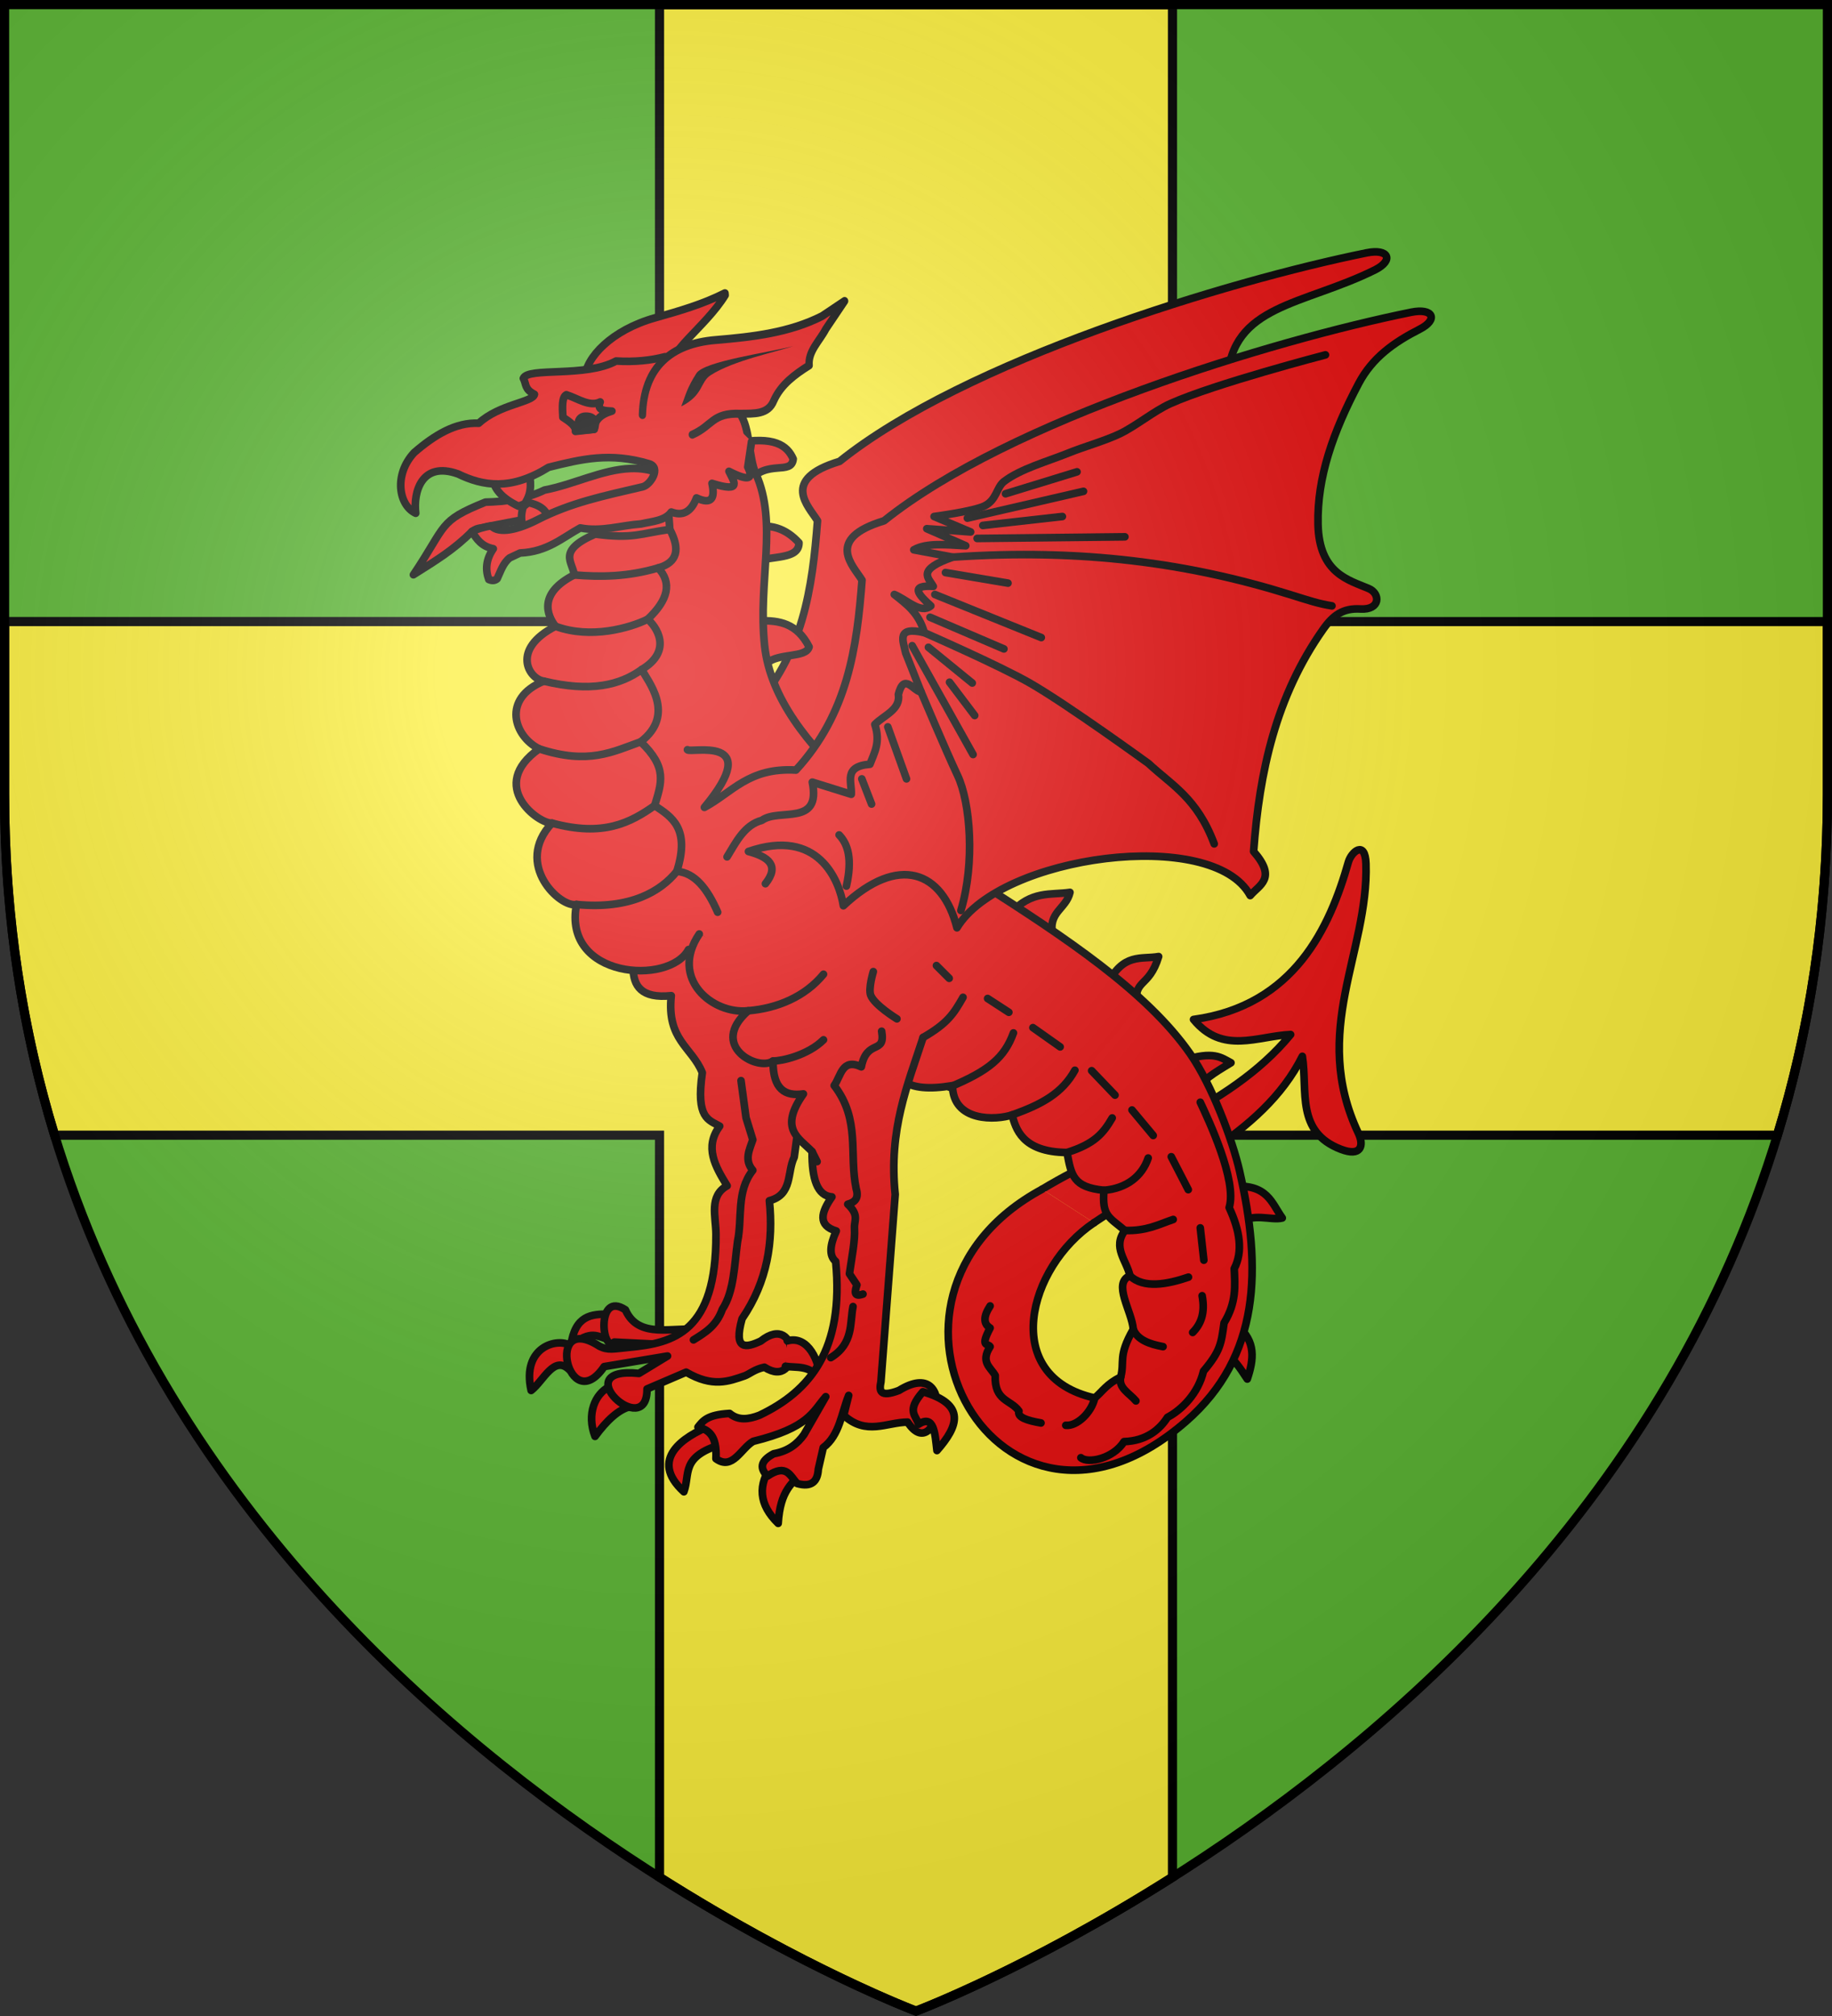 <svg xmlns="http://www.w3.org/2000/svg" xmlns:xlink="http://www.w3.org/1999/xlink" width="600" height="660"><rect width="100%" height="100%" fill="#333333" stroke="none"/><defs><radialGradient id="c" cx="-80" cy="-80" r="405" gradientUnits="userSpaceOnUse"><stop offset="0" stop-color="#fff" stop-opacity=".31"/><stop offset=".19" stop-color="#fff" stop-opacity=".25"/><stop offset=".6" stop-color="#6b6b6b" stop-opacity=".125"/><stop offset="1" stop-opacity=".125"/></radialGradient><path id="a" d="M-298.5-298.5h597V-40C298.5 246.31 0 358.5 0 358.5S-298.5 246.31-298.5-40z"/></defs><g transform="translate(300 300)"><use xlink:href="#a" width="600" height="660" fill="#5ab532"/><path fill="#fcef3c" stroke="#000" stroke-width="3" d="M-84-298.5v201.992h-214.5v56.467c0 40.686 6.037 77.852 16.383 111.683H-84v242.93c47.479 30.084 84 43.825 84 43.825s36.521-13.74 84-43.826V71.642h198.117C292.463 37.812 298.5.645 298.5-40.041v-56.467H84V-298.5z"/></g><g stroke-width="1.563"><path fill="none" stroke="#000" stroke-linecap="round" stroke-linejoin="round" d="m271.071 406.382-.718-3.303" transform="matrix(1.599 0 0 1.599 -179.71 -259.361)"/><path fill="#e20909" stroke="#000" stroke-linecap="round" stroke-linejoin="round" d="M266.292 307.71c10.639-11.57 12.497-25.137 13.54-38.887-1.791-2.94-7.746-8.449 4.514-12.152 25.683-20.61 79.577-36.952 107.98-42.706 4.487-.91 5.596 1.5 1.736 3.472-14.686 7.312-29.476 7.088-30.24 22.524l-76.94 81.964M328.024 353.663c-1.058-4.743 2.731-5.31 3.518-8.755-4.002.59-7.889-.434-12.187 4.3M325.841 405.688c16.121-9.779 38.101-16.076 50.898-31.672-6.777.303-13.95 4.166-19.888-3.086 20.728-2.823 27.943-18.96 31.718-32.233.59-2.077 3.446-4.584 3.6.343.571 18.162-11.45 34.224-1.542 55.207 1.186 2.513.554 4.852-3.6 3.258-9.25-3.549-6.782-11.884-7.888-19.031-8.223 16.465-27.95 24.101-42.668 34.072M364.755 405.122c7.307-.59 8.081 3.433 10.275 6.452-2.28.594-6.29-1.22-8.602 1.195M365.711 433.557c4.042 3.273 3.455 7.09 2.15 10.992-3.455-5.39-4.13-4.823-5.495-5.735M263.017 252.91c7.912-1.464 10.591.436 11.839 3.256-.35 3.475-5.397-.081-9.176 4.736" transform="matrix(1.599 0 0 1.599 -179.71 -259.361)"/><path fill="#e20909" stroke="#000" stroke-linecap="round" stroke-linejoin="round" d="M265.976 270.373c4.107-1.144 7.396.029 10.064 2.96.034 3.51-5.7 2.583-8.584 3.848M268.048 289.316c3.897-.12 7.59.473 10.064 5.328-.604 2.35-6.344 1.173-8.7 3.395M237.058 431.264c-3.5-.02-6.902.195-7.749 6.479 4.22-3.415 5.502-1.797 7.495-1.397" transform="matrix(1.599 0 0 1.599 -179.71 -259.361)"/><path fill="#e20909" stroke="#000" stroke-linecap="round" stroke-linejoin="round" d="M255.732 434.44c-5.431-.655-12.556 2.076-15.244-4.065-6.015-3.984-4.888 8.9-2.287 6.606l17.785.889M229.055 442.697c-3.164-3.18-5.318 2.22-7.876 4.192-2.023-8.966 5.466-10.93 8.13-9.146M241.504 450.192c-2.413.57-4.827 2.822-7.24 6.097-1.765-4.559-.019-8.685 2.921-10.162" transform="matrix(1.599 0 0 1.599 -179.71 -259.361)"/><path fill="#e20909" stroke="#000" stroke-linecap="round" stroke-linejoin="round" d="M243.263 350.03c.365 5.147-5.76 17.344 6.614 16.024-.954 9.103 4.24 10.519 6.36 15.778-1.362 9.441 1.34 9.643 3.562 10.94-3.19 4.288-.92 8.255 1.527 12.211-3.772 2.054-2.307 6.295-2.29 9.922.095 20.022-8.6 22.29-17.809 23.151-3.127.293-4.313.688-6.107-.256-11.281-7.298-6.34 14.972 1.02 4.2l12.974-2.163-5.851 3.562c-15.19-1.568 1.736 14.088 1.653 3.18l8.014-3.435c5.443 3.17 8.685 1.877 11.957.764.933-.317 2.036-1.357 4.07-1.781 7.689 4.935 7.277-11.719-.762-5.343-3.013 1.403-5.634 1.939-3.816-4.58 5.242-7.68 6.436-15.811 5.597-24.168 4.827-1.26 3.566-5.841 5.088-8.904l2.798-20.862 1.781-27.221M339.188 363.785c3.27-6.586 6.945-5.096 10.514-5.735-1.992 6.565-5.21 4.467-4.454 10.036M354.72 379.316c6.304-2.01 7.789-.58 9.796.478-3.868 2.324-5.663 3.512-6.69 5.257" transform="matrix(1.599 0 0 1.599 -179.71 -259.361)"/><path fill="#e20909" stroke="#000" stroke-linecap="round" stroke-linejoin="round" d="M325.841 405.688c-41.392 22.301-8.7 80.766 29.467 47.538 15.29-13.313 15.518-31.395 10.973-51.264-1.468-6.414-5.68-17.63-10.116-24.003-8.946-12.854-25.95-24.024-42.45-34.587-13.7-10.106-42.421-27.674-44.713-48.928-1.433-13.292 2.797-25.065-1.82-35.3-1.48-3.282-1.127-9.356-3.256-12.26-4.815-5.23-11.472-8.55-18.518-9.171l.514 34.461-6.686 45.435 8.058 31.547 47.663 28.975c.301 4.695 2.686 8.001 12.516 6.343.128 7.555 9.054 7.068 12.196 6.001.766 2.65 1.91 7.62 11.27 7.692.867 4.708 1.262 7.11 7.567 7.739-.445 5.315 1.074 5.486 4.286 8.23-2.614 3.455.39 6.209 1.029 9.258-3.624 1.517.432 7.3.685 10.972-3.183 5.585-1.715 6.516-2.571 9.773-2.887 1.429-3.647 2.858-5.315 4.286-19.56-4.371-13.732-26.802-.149-35.879" transform="matrix(1.599 0 0 1.599 -179.71 -259.361)"/><path fill="#e20909" stroke="#000" stroke-linecap="round" stroke-linejoin="round" d="M259.38 348.97c-2.079-4.774-4.673-8.102-8.364-8.363 2.799-8.802-1.058-11.164-4.54-13.468 1.397-4.644 2.689-7.779-2.867-13.055 7.391-5.67 1.282-12.584.239-14.815 6.55-3.938 2.806-8.977 1.195-10.275 4.257-3.987 5.005-7.496 2.15-10.514 4.004-1.109 4.526-3.867 2.39-7.885l-.455-6.215c-4.106 1.985-9.406.453-13.167 2.438l-1.67 4.733c-7.98 3.465-4.512 5.745-4.302 8.363-7.334 3.73-5.622 8.21-3.823 10.514-9.21 4.705-5.476 10.813-2.39 11.23-8.733 3.568-6.058 11.344-.955 13.86-10.73 7.583-.047 15.429 2.628 15.206-7.967 8.49 1.834 17.48 5.018 16.66-2.915 15.13 19 16.637 22.939 9.232M273.643 436.727c4.39-1.2 6.585 4.401 6.732 7.749-2.37-2.872-4.742-2.173-7.113-2.541M257.767 454.158c-5.225 2.132-12.62 6.772-5.307 13.474 1.348-3.66-.748-7.128 7.642-9.701M276.99 463.5c-2.258 2.23-4.793 3.77-5.21 10.599q-5.929-5.75-1.079-12.216" transform="matrix(1.599 0 0 1.599 -179.71 -259.361)"/><path fill="#e20909" stroke="#000" stroke-linecap="round" stroke-linejoin="round" d="M255.612 353.431c-6.141 9.082 2.647 16.52 10.028 15.716-8.183 7.167 2.009 12.462 5.081 10.29-.031 5.881 2.544 7.261 6.225 6.732-5.136 7.28-.82 9.045 1.778 11.814-.072 5.627 1.09 9.06 4.065 9.273-2.237 3.173-2.937 5.834.89 6.986-1.313 2.869-1.523 5.049-.128 6.225 1.775 18.066-5.263 26.585-15.625 31.503-2.168.824-4.265 1.148-6.097-.38-4.623.259-5.477 1.547-6.478 2.794 2.103.534 3.92 1.6 3.683 6.478 3.388 2.484 5.136-2.137 7.622-3.556 11.412-2.81 12.143-6.015 14.863-9.147l-4.446 7.75c-1.347 1.894-3.19 3.392-6.225 3.937-2.867 1.525-2.794 3.049-1.27 4.573 3.992-2.675 4.653.06 6.097 1.525 2.852.791 4.176-.327 4.32-2.922l1.016-4.446c3.33-2.494 3.707-6.957 5.208-10.67l-1.016 4.064c4.629 4.215 8.758 1.436 13.084 1.398 6.112 9.332 10.585-14.105-1.779-6.479-3.953 1.504-4.072.058-3.684-1.778l2.922-38.363c-1.373-13.29 2.545-22.42 5.716-32.139" transform="matrix(1.599 0 0 1.599 -179.71 -259.361)"/><path fill="#e20909" stroke="#000" stroke-linecap="round" stroke-linejoin="round" d="M301.421 447.152c-3.528 4.01-1.348 4.848-.898 6.647 3.187-2.062 3.368 1.887 3.773 5.39 4.36-4.963 6.064-9.45-2.875-12.037M232.178 239.578c.162-4.17 5.511-9.811 14.347-12.294 5.053-1.42 9.881-2.826 14.343-5.089l.04.461c-4.13 6.694-12.285 11.751-11.098 15.612zM241.574 258.123c-5.83.207-11.797 3.319-17.67 4.417-3.682 1.806-7.801 2.37-12.089 2.47-9.747 3.941-7.817 4.572-14.749 14.868 4.617-2.912 8.303-5.139 11.994-8.859 1.548-1.02 1.521-.432 3.943-1.164l31.92-6.127 2.422-4.655c-1.903-.758-3.828-1.02-5.771-.95" transform="matrix(1.599 0 0 1.599 -179.71 -259.361)"/><path fill="#e20909" stroke="#000" stroke-linecap="round" stroke-linejoin="round" d="M213.258 259.873c.185 2.248 1.765 4.27 5.342 5.97l1.248-.488c1.762-2.638 1.092-4.76.937-6.992zM219.881 270.653c-.876-1.5-.812-3.084-.325-4.704l1.044-.849c3.67.815 3.507 2.344 4.684 3.377z" transform="matrix(1.599 0 0 1.599 -179.71 -259.361)"/><path fill="#e20909" stroke="#000" stroke-linecap="round" stroke-linejoin="round" d="M248.58 235.244c-2.91.76-6.194 1.107-10.002.875-6.207 3.406-18.082 1.21-18.999 3.552.651 1.186.19 2.202 2.274 3.262-.276 1.632-7.148 1.995-11.412 5.922-4.701-.222-9.037 2.385-13.239 6.026-4.183 4.512-3.169 10.778.337 12.408-.523-4.267 1.15-10.728 8.648-8.057 5.146 2.498 10.836 3.457 18.563-1.354 6.784-1.687 12.588-3.109 20.585-.72 2.536.759.27 4.344-1.309 4.712-8.197 1.91-14.76 3.272-21.6 6.775-3.872 1.983-7.825 2.951-9.427 1.22-1.458.201-3.214.777-3.946 1.153.952 1.568 1.992 3.07 4.373 3.534-1.522 2.206-1.653 4.29-.923 6.3.677.287 1.253.258 1.707-.15.72-1.522 1.21-3.202 2.575-4.281l2.125-.997c5.57-.243 8.576-3.068 12.333-5.135 4.253.843 8.312-.53 12.465-.82 2.294-.524 4.908-.657 6.178-2.433 2.262.854 4.039.086 5.156-2.885 3.135 1.456 3.838.041 3.18-2.982 6.44 2.036 4.387-.523 3.472-2.467 4.244 2.174 5.027 1.463 3.856-.878l.773-5.205" transform="matrix(1.599 0 0 1.599 -179.71 -259.361)"/><path fill="#e20909" stroke="#000" stroke-linecap="round" stroke-linejoin="round" d="M228.393 243.025c-.92.463-.838 2.503-.716 4.606 1.411.918 2.731 1.844 2.577 2.898l3.835-.43c.042-1.758 1.205-3.02 3.633-3.726-1.553-.078-3.16-.117-2.401-1.872-2.172 1.074-4.598-.743-6.928-1.477" transform="matrix(1.599 0 0 1.599 -179.71 -259.361)"/><path stroke="#000" stroke-linecap="round" stroke-linejoin="round" d="m231.271 250.346 2.818-.247c.423-1 .44-2.74-1.783-2.684-1.626.04-1.801 1.825-1.035 2.93" transform="matrix(1.599 0 0 1.599 -179.71 -259.361)"/><g stroke-width="1.961"><path fill="#e20909" stroke="#000" stroke-linecap="round" stroke-linejoin="round" d="M253.83 194.349c1.482-11.728 9.452-16.774 21.36-16.733 10.137.036 20.003-.207 29.192-3.56l6.408-3.204-5.696 6.408c-1.943 2.794-5.363 5.095-5.34 8.545-4.126 1.925-8.02 4.084-10.324 7.832-1.837 3.326-5.636 2.73-9.256 2.492-7.63-.878-7.764 2.332-13.429 4.074" transform="matrix(1.211 -.106 .117 1.332 -119.725 -96.093)"/><path d="M259.728 113.314c-7.81 2.108-29.084 4.885-31.652 8.9-3.182 4.975-3.52 7.183-4.964 10.84 7.37-3.704 6.119-7.962 9.644-10.225 7.58-4.868 21.654-7.637 26.972-9.515"/></g><g stroke="#000" stroke-linecap="round" stroke-linejoin="round"><path fill="#e20909" d="M253.19 315.703c.376.81 15.999-3.293 3.473 11.805 5.7-3.042 9.044-8.202 18.749-7.639 10.639-11.57 12.497-25.136 13.54-38.886-1.791-2.94-7.746-8.449 4.514-12.152 25.683-20.61 79.577-36.952 107.98-42.706 4.487-.91 5.596 1.5 1.736 3.472-5.26 2.687-9.68 5.787-12.5 11.11-5.231 9.878-8.543 19.234-8.332 28.818.223 10.13 6.306 11.422 10.416 13.194 2.354 1.014 2.406 4.406-1.736 4.166-3.531-.204-5.577 1.24-7.638 4.166-9.655 13.702-13.05 29.136-14.236 45.484 4.851 5.55 1.155 6.827-.694 9.027-7.645-14.175-51.195-8.244-60.066 6.597-2.953-11.638-11.947-15.13-23.263-4.514-.834-5.192-5.14-16.06-19.443-11.11 4.083 1.102 6.442 2.85 3.472 6.597" transform="matrix(1.599 0 0 1.599 -179.71 -259.361)"/><path fill="none" d="M261.305 337.635c1.901-3.097 3.546-6.515 7.15-7.484 3.49-2.541 12.179 1.318 10.312-7.816l7.982 2.494c.169-2.476-1.706-5.739 3.825-6.153.899-2.376 2.215-4.502.998-8.149 1.884-1.913 5.323-3.048 4.823-6.153 1.182-4.601 3.08-.615 4.656-.499l-3.16-7.982c-.5-2.45-2.05-5.532 3.825-4.158-1.156-4.096-3.71-5.864-6.153-7.816 2.527 1 5.351 4.084 7.484 2.328-2.567-2.295-4.36-4.317.499-3.991-.98-1.765-3.51-3.374 3.991-5.987l-7.982-1.497c2.632-1.497 6.733-1.037 10.643-.831l-7.983-3.493 8.98.666-7.483-3.16s7.97-1.04 10.31-2.162c2.503-1.199 2.474-3.82 3.992-4.99 3.415-2.63 9.147-4.19 13.138-5.82 3.157-1.29 7.57-2.513 10.643-3.991 3.246-1.562 7.024-4.68 10.311-6.153 9.115-4.084 31.764-9.978 31.764-9.978" transform="matrix(1.599 0 0 1.599 -179.71 -259.361)"/><path fill="none" d="M307.537 276.269c26.566-1.832 48.672 1.297 69.016 7.65 4.093 1.278 5.9 1.891 8.648 2.328M301.716 291.735s15.386 6.738 21.62 10.31c7.635 4.377 24.28 16.465 24.28 16.465 4.752 4.44 9.958 7.064 13.47 16.464M309.2 348.61c2.934-9.779 1.914-22.14-.665-27.606-2.393-5.071-7.484-17.129-7.484-17.129M310.53 268.286l23.782-5.488M318.347 263.297l14.634-4.49M313.69 269.783l16.298-1.83M312.526 272.444l30.267-.333M306.04 279.429l12.806 2.162M303.878 283.919l21.786 8.814M302.88 288.575l15.134 6.486M299.222 294.396l12.473 22.285M302.548 294.729l8.98 7.317M306.872 301.88l5.155 6.818M294.233 311.026l3.825 10.644M288.911 321.67l1.996 5.155M285.751 343.622c1.23-5.468.37-8.547-1.496-10.477M229.99 279.914c5.361.454 10.923.41 17.203-1.434M226.166 290.428c7.24 2.68 15.231.343 18.877-1.434M223.777 301.658c9.531 2.303 15.616.846 20.071-2.39M222.82 315.517c10.103 3.33 15.137.577 20.79-1.433M225.45 330.724c10.477 2.851 16.018-.056 21.026-3.585M230.467 347.384c11.097 1.078 17.3-2.741 20.55-6.777M234.29 271.551c7.815 1.04 9.159-.114 15.293-.956M338.506 405.906c4.563-.376 7.778-2.815 9.058-6.61M342.792 414.135c4.475.13 6.929-1.257 9.897-2.257M343.82 423.394c2.774 2.69 7.679 1.77 11.994.289M344.506 434.366c.853 2.129 3.249 3.022 6.1 3.552M341.935 444.14c-.544 2.262 1.848 3.35 3.115 4.888M336.62 448.425c-.662 2.98-3.664 5.837-5.936 5.595M325.607 453.542c-2.79-.489-4.918-1.143-4.514-2.43-1.648-2.386-5.053-1.96-4.86-7.292-.939-1.672-3.089-2.738-1.042-5.902-.425-.726-2.15.217 0-3.82-1.446-.884-1.372-2.42 0-4.513" transform="matrix(1.599 0 0 1.599 -179.71 -259.361)"/><path fill="none" d="M358.229 387.876c1.656 3.536 7.619 16.125 5.918 21.571 2.202 4.723 2.86 8.983 1.041 12.5.145 3.463.5 6.867-2.083 11.11-.588 4.262-.74 5.757-4.213 9.879-1.107 4.63-4.5 7.934-7.379 9.453-1.58 2.48-4.325 4.83-8.893 4.972-2.225 3.51-7.416 4.56-8.844 3.292" transform="matrix(1.599 0 0 1.599 -179.71 -259.361)"/><path fill="none" d="M358.614 427.49c.674 3.614-.29 5.855-1.938 7.522M279.75 400.033l-1.026-2.05M301.462 374.609c4.961-2.844 6.267-4.843 8.174-8.215M306.858 384.796c8.187-3.405 11.28-6.125 13.11-11.11M319.67 390.475c6.158-2.161 10.327-4.506 12.881-9.151M330.939 398.167c5.508-1.75 7.35-3.782 9.256-7.072M289.15 427.155c-1.961.681-1.676-.539-1.25-1.878l-1.527-2.289c.521-3.636 1.18-6.825 1.03-9.312-.099-1.647 1.03-2.632-1.377-4.923 1.47-.394 2.318-1.239 1.736-3.125-1.504-7.06.924-14.12-4.514-21.18 1.408-1.923 1.575-5.668 5.556-3.818 1.174-5.859 5.015-2.4 4.166-7.292M254.43 436.53c2.316-1.447 4.68-2.804 5.903-6.25 2.418-3.666 2.452-9.001 3.125-13.889 1.013-4.867-.307-10.233 3.125-14.582-1.806-2.083-.709-4.167 0-6.25l-1.39-4.513-1.026-7.593M282.546 440.17c4.726-2.876 3.888-7.199 4.563-10.459M265.64 369.147c5.994-.499 11.655-2.894 15.42-7.478M270.721 379.436c1.781.01 7.141-1.166 10.338-4.339M291.264 361.132s-1.056 3.47-.537 4.834c.771 2.026 5.371 4.834 5.371 4.834M358.962 420.212l-.731-6.612M355.77 405.773l-3.48-6.74M348.594 394.684l-4.348-5.219M340.767 386.421l-4.784-5M329.53 376.54l-5.576-3.938M319.023 369.461l-4.349-2.826M306.803 362.503l-2.609-2.609" transform="matrix(1.599 0 0 1.599 -179.71 -259.361)"/></g></g><g transform="translate(300 300)"><use xlink:href="#a" width="600" height="660" fill="url(#c)"/><path fill="none" stroke="#000" stroke-width="3" d="M-298.5-298.5h597v258.46C298.5 246.225 0 358.398 0 358.398S-298.5 246.225-298.5-40.04z"/></g></svg>